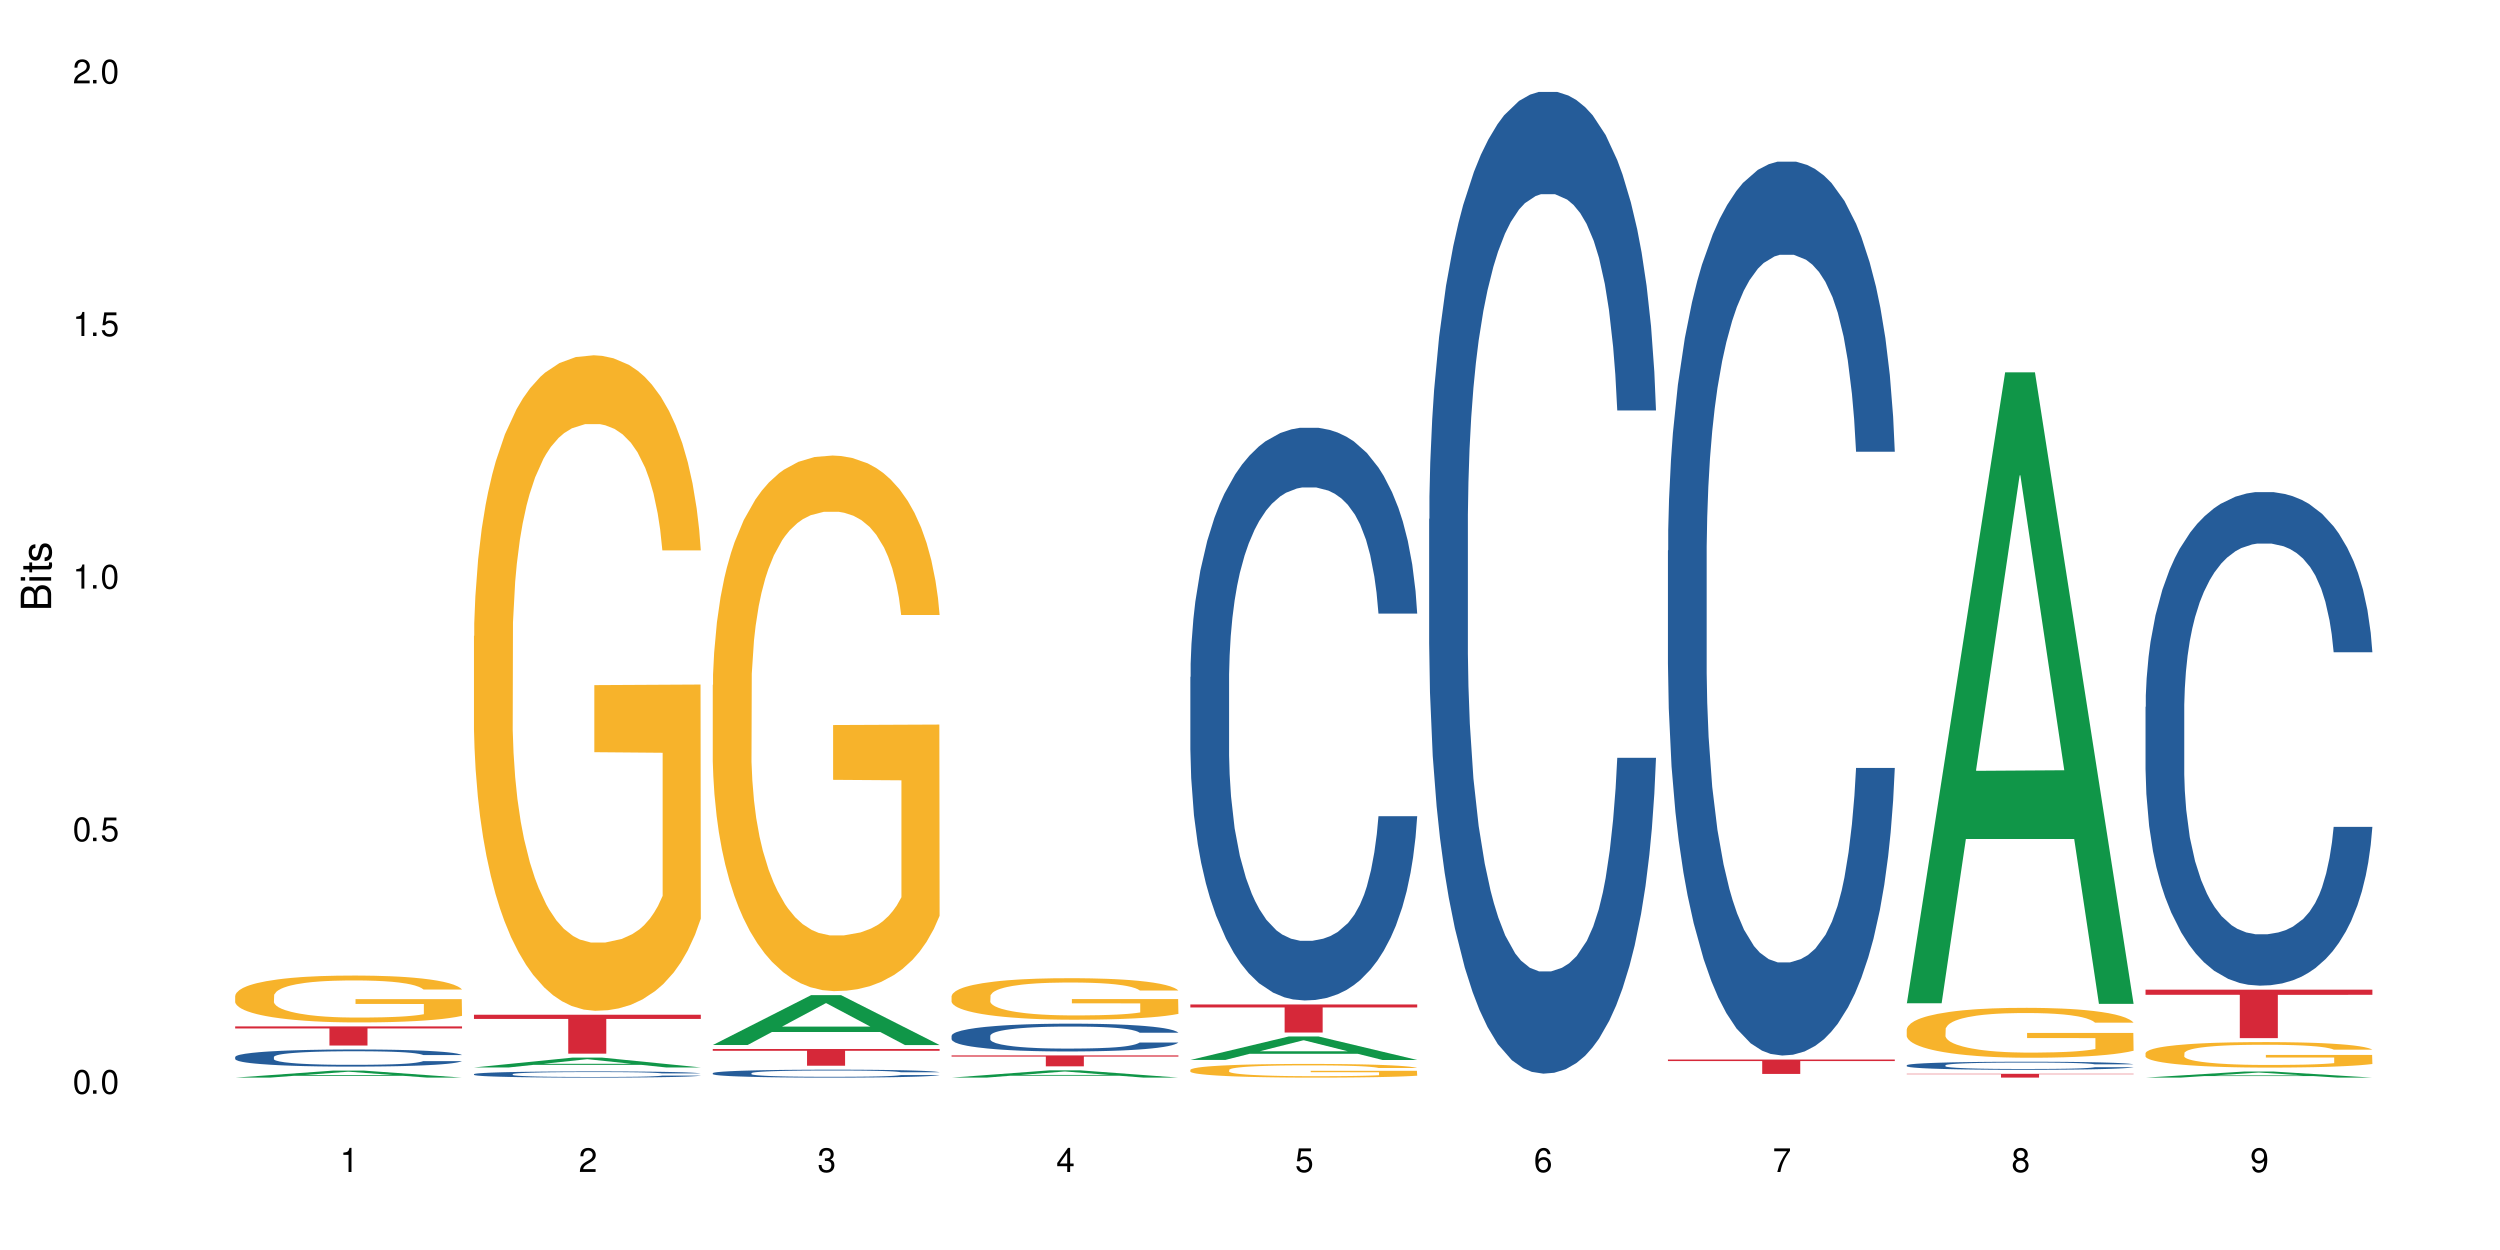 <?xml version="1.0" encoding="UTF-8"?>
<svg xmlns="http://www.w3.org/2000/svg" xmlns:xlink="http://www.w3.org/1999/xlink" width="720" height="360" viewBox="0 0 720 360">
<defs>
<g>
<g id="glyph-0-0">
</g>
<g id="glyph-0-1">
<path d="M 2.641 -6.938 C 2 -6.938 1.422 -6.656 1.078 -6.172 C 0.641 -5.562 0.406 -4.641 0.406 -3.359 C 0.406 -1.016 1.188 0.219 2.641 0.219 C 4.078 0.219 4.859 -1.016 4.859 -3.297 C 4.859 -4.641 4.656 -5.547 4.203 -6.172 C 3.844 -6.656 3.281 -6.938 2.641 -6.938 Z M 2.641 -6.188 C 3.547 -6.188 4 -5.25 4 -3.375 C 4 -1.406 3.562 -0.484 2.625 -0.484 C 1.734 -0.484 1.281 -1.438 1.281 -3.344 C 1.281 -5.25 1.734 -6.188 2.641 -6.188 Z M 2.641 -6.188 "/>
</g>
<g id="glyph-0-2">
<path d="M 1.828 -1 L 0.828 -1 L 0.828 0 L 1.828 0 Z M 1.828 -1 "/>
</g>
<g id="glyph-0-3">
<path d="M 4.562 -6.797 L 1.062 -6.797 L 0.547 -3.094 L 1.328 -3.094 C 1.719 -3.562 2.047 -3.734 2.578 -3.734 C 3.484 -3.734 4.062 -3.109 4.062 -2.094 C 4.062 -1.125 3.484 -0.531 2.578 -0.531 C 1.828 -0.531 1.375 -0.906 1.188 -1.672 L 0.328 -1.672 C 0.453 -1.109 0.547 -0.844 0.75 -0.594 C 1.125 -0.078 1.828 0.219 2.594 0.219 C 3.969 0.219 4.922 -0.781 4.922 -2.219 C 4.922 -3.562 4.031 -4.484 2.719 -4.484 C 2.25 -4.484 1.859 -4.359 1.469 -4.062 L 1.734 -5.969 L 4.562 -5.969 Z M 4.562 -6.797 "/>
</g>
<g id="glyph-0-4">
<path d="M 2.484 -4.938 L 2.484 0 L 3.328 0 L 3.328 -6.938 L 2.766 -6.938 C 2.469 -5.875 2.281 -5.734 0.984 -5.562 L 0.984 -4.938 Z M 2.484 -4.938 "/>
</g>
<g id="glyph-0-5">
<path d="M 4.859 -0.828 L 1.281 -0.828 C 1.359 -1.406 1.672 -1.781 2.5 -2.281 L 3.469 -2.828 C 4.406 -3.344 4.906 -4.062 4.906 -4.906 C 4.906 -5.484 4.672 -6.031 4.266 -6.406 C 3.859 -6.766 3.375 -6.938 2.719 -6.938 C 1.859 -6.938 1.219 -6.625 0.844 -6.031 C 0.609 -5.672 0.5 -5.234 0.484 -4.531 L 1.328 -4.531 C 1.359 -5.016 1.406 -5.281 1.531 -5.516 C 1.75 -5.938 2.188 -6.203 2.703 -6.203 C 3.469 -6.203 4.031 -5.641 4.031 -4.891 C 4.031 -4.344 3.719 -3.859 3.125 -3.516 L 2.234 -3 C 0.812 -2.172 0.406 -1.531 0.328 -0.016 L 4.859 -0.016 Z M 4.859 -0.828 "/>
</g>
<g id="glyph-0-6">
<path d="M 2.125 -3.188 L 2.578 -3.188 C 3.5 -3.188 3.984 -2.766 3.984 -1.922 C 3.984 -1.062 3.469 -0.531 2.594 -0.531 C 1.656 -0.531 1.203 -1 1.156 -2.016 L 0.312 -2.016 C 0.344 -1.453 0.438 -1.094 0.609 -0.781 C 0.953 -0.109 1.625 0.219 2.547 0.219 C 3.953 0.219 4.859 -0.625 4.859 -1.938 C 4.859 -2.828 4.516 -3.297 3.703 -3.594 C 4.344 -3.844 4.656 -4.328 4.656 -5.031 C 4.656 -6.219 3.875 -6.938 2.578 -6.938 C 1.203 -6.938 0.484 -6.172 0.453 -4.703 L 1.297 -4.703 C 1.312 -5.125 1.344 -5.359 1.453 -5.578 C 1.641 -5.969 2.062 -6.203 2.594 -6.203 C 3.344 -6.203 3.797 -5.75 3.797 -5 C 3.797 -4.516 3.609 -4.219 3.25 -4.047 C 3.016 -3.953 2.703 -3.922 2.125 -3.906 Z M 2.125 -3.188 "/>
</g>
<g id="glyph-0-7">
<path d="M 3.141 -1.672 L 3.141 0 L 3.984 0 L 3.984 -1.672 L 4.984 -1.672 L 4.984 -2.438 L 3.984 -2.438 L 3.984 -6.938 L 3.359 -6.938 L 0.266 -2.578 L 0.266 -1.672 Z M 3.141 -2.438 L 1 -2.438 L 3.141 -5.5 Z M 3.141 -2.438 "/>
</g>
<g id="glyph-0-8">
<path d="M 4.781 -5.125 C 4.609 -6.266 3.891 -6.938 2.844 -6.938 C 2.094 -6.938 1.422 -6.578 1.031 -5.953 C 0.594 -5.266 0.406 -4.422 0.406 -3.172 C 0.406 -2 0.578 -1.25 0.984 -0.641 C 1.359 -0.078 1.953 0.219 2.703 0.219 C 3.984 0.219 4.922 -0.75 4.922 -2.094 C 4.922 -3.375 4.062 -4.281 2.844 -4.281 C 2.172 -4.281 1.641 -4.031 1.281 -3.516 C 1.281 -5.234 1.828 -6.188 2.797 -6.188 C 3.391 -6.188 3.797 -5.797 3.938 -5.125 Z M 2.734 -3.531 C 3.547 -3.531 4.062 -2.953 4.062 -2.031 C 4.062 -1.156 3.484 -0.531 2.703 -0.531 C 1.922 -0.531 1.328 -1.188 1.328 -2.078 C 1.328 -2.938 1.906 -3.531 2.734 -3.531 Z M 2.734 -3.531 "/>
</g>
<g id="glyph-0-9">
<path d="M 4.984 -6.797 L 0.438 -6.797 L 0.438 -5.969 L 4.109 -5.969 C 2.5 -3.656 1.828 -2.234 1.328 0 L 2.219 0 C 2.594 -2.172 3.453 -4.047 4.984 -6.094 Z M 4.984 -6.797 "/>
</g>
<g id="glyph-0-10">
<path d="M 3.75 -3.656 C 4.469 -4.094 4.688 -4.438 4.688 -5.078 C 4.688 -6.172 3.844 -6.938 2.641 -6.938 C 1.438 -6.938 0.594 -6.172 0.594 -5.094 C 0.594 -4.438 0.812 -4.094 1.516 -3.656 C 0.734 -3.266 0.359 -2.703 0.359 -1.922 C 0.359 -0.656 1.281 0.219 2.641 0.219 C 3.984 0.219 4.922 -0.656 4.922 -1.922 C 4.922 -2.703 4.531 -3.266 3.75 -3.656 Z M 2.641 -6.188 C 3.359 -6.188 3.812 -5.75 3.812 -5.062 C 3.812 -4.406 3.344 -3.984 2.641 -3.984 C 1.922 -3.984 1.453 -4.406 1.453 -5.078 C 1.453 -5.75 1.922 -6.188 2.641 -6.188 Z M 2.641 -3.266 C 3.484 -3.266 4.062 -2.719 4.062 -1.906 C 4.062 -1.078 3.484 -0.531 2.625 -0.531 C 1.797 -0.531 1.219 -1.094 1.219 -1.906 C 1.219 -2.719 1.781 -3.266 2.641 -3.266 Z M 2.641 -3.266 "/>
</g>
<g id="glyph-0-11">
<path d="M 0.516 -1.578 C 0.672 -0.453 1.406 0.219 2.438 0.219 C 3.188 0.219 3.859 -0.141 4.266 -0.766 C 4.688 -1.453 4.891 -2.297 4.891 -3.547 C 4.891 -4.719 4.703 -5.453 4.312 -6.078 C 3.938 -6.641 3.344 -6.938 2.594 -6.938 C 1.297 -6.938 0.359 -5.969 0.359 -4.625 C 0.359 -3.344 1.234 -2.453 2.453 -2.453 C 3.094 -2.453 3.578 -2.672 4.016 -3.203 C 4 -1.484 3.469 -0.531 2.5 -0.531 C 1.906 -0.531 1.484 -0.906 1.359 -1.578 Z M 2.578 -6.203 C 3.375 -6.203 3.969 -5.531 3.969 -4.641 C 3.969 -3.797 3.391 -3.188 2.547 -3.188 C 1.734 -3.188 1.234 -3.766 1.234 -4.688 C 1.234 -5.562 1.797 -6.203 2.578 -6.203 Z M 2.578 -6.203 "/>
</g>
<g id="glyph-1-0">
</g>
<g id="glyph-1-1">
<path d="M 0 -0.953 L 0 -4.891 C 0 -5.719 -0.234 -6.344 -0.734 -6.797 C -1.188 -7.234 -1.812 -7.469 -2.5 -7.469 C -3.547 -7.469 -4.188 -7 -4.625 -5.875 C -4.984 -6.688 -5.625 -7.094 -6.531 -7.094 C -7.172 -7.094 -7.734 -6.859 -8.141 -6.391 C -8.562 -5.922 -8.75 -5.344 -8.75 -4.5 L -8.75 -0.953 Z M -4.984 -2.062 L -7.766 -2.062 L -7.766 -4.219 C -7.766 -4.844 -7.688 -5.203 -7.453 -5.5 C -7.219 -5.812 -6.859 -5.969 -6.375 -5.969 C -5.891 -5.969 -5.531 -5.812 -5.297 -5.5 C -5.062 -5.203 -4.984 -4.844 -4.984 -4.219 Z M -0.984 -2.062 L -4 -2.062 L -4 -4.781 C -4 -5.766 -3.438 -6.359 -2.484 -6.359 C -1.547 -6.359 -0.984 -5.766 -0.984 -4.781 Z M -0.984 -2.062 "/>
</g>
<g id="glyph-1-2">
<path d="M -6.281 -1.797 L -6.281 -0.797 L 0 -0.797 L 0 -1.797 Z M -8.75 -1.797 L -8.75 -0.797 L -7.484 -0.797 L -7.484 -1.797 Z M -8.75 -1.797 "/>
</g>
<g id="glyph-1-3">
<path d="M -6.281 -3.047 L -6.281 -2.016 L -8.016 -2.016 L -8.016 -1.016 L -6.281 -1.016 L -6.281 -0.172 L -5.469 -0.172 L -5.469 -1.016 L -0.719 -1.016 C -0.078 -1.016 0.281 -1.453 0.281 -2.234 C 0.281 -2.5 0.25 -2.719 0.188 -3.047 L -0.641 -3.047 C -0.609 -2.906 -0.594 -2.766 -0.594 -2.562 C -0.594 -2.141 -0.719 -2.016 -1.156 -2.016 L -5.469 -2.016 L -5.469 -3.047 Z M -6.281 -3.047 "/>
</g>
<g id="glyph-1-4">
<path d="M -4.531 -5.25 C -5.766 -5.25 -6.469 -4.422 -6.469 -2.969 C -6.469 -1.516 -5.719 -0.562 -4.547 -0.562 C -3.562 -0.562 -3.094 -1.062 -2.734 -2.562 L -2.516 -3.484 C -2.344 -4.188 -2.094 -4.469 -1.641 -4.469 C -1.047 -4.469 -0.641 -3.875 -0.641 -3 C -0.641 -2.453 -0.797 -2 -1.062 -1.75 C -1.25 -1.594 -1.422 -1.531 -1.875 -1.469 L -1.875 -0.406 C -0.422 -0.453 0.281 -1.266 0.281 -2.922 C 0.281 -4.5 -0.5 -5.516 -1.719 -5.516 C -2.656 -5.516 -3.172 -4.984 -3.469 -3.734 L -3.703 -2.766 C -3.891 -1.953 -4.156 -1.609 -4.594 -1.609 C -5.188 -1.609 -5.547 -2.125 -5.547 -2.938 C -5.547 -3.75 -5.203 -4.172 -4.531 -4.203 Z M -4.531 -5.25 "/>
</g>
</g>
</defs>
<rect x="-72" y="-36" width="864" height="432" fill="rgb(100%, 100%, 100%)" fill-opacity="1"/>
<path fill-rule="nonzero" fill="rgb(6.275%, 58.824%, 28.235%)" fill-opacity="1" d="M 67.73 310.355 L 67.801 310.352 L 96.07 308.324 L 104.656 308.324 L 133.066 310.355 L 123.082 310.355 L 115.965 309.824 L 84.762 309.824 L 77.781 310.355 L 67.73 310.355 L 87.766 309.605 L 113.102 309.605 L 100.469 308.656 L 100.328 308.652 L 100.188 308.66 L 87.695 309.605 L 87.766 309.605 Z M 67.73 310.355 "/>
<path fill-rule="nonzero" fill="rgb(14.51%, 36.078%, 60%)" fill-opacity="1" d="M 67.73 304.398 L 67.812 304.395 L 67.812 304.285 L 68.051 304.113 L 68.605 303.898 L 69.164 303.75 L 70.598 303.484 L 72.59 303.227 L 74.664 303.027 L 76.176 302.91 L 77.531 302.82 L 80.637 302.652 L 82.629 302.566 L 84.781 302.492 L 87.41 302.414 L 89.324 302.371 L 93.625 302.297 L 96.812 302.266 L 99.281 302.254 L 104.621 302.254 L 107.809 302.27 L 110.117 302.293 L 112.668 302.328 L 114.82 302.371 L 118.562 302.469 L 121.91 302.594 L 123.426 302.668 L 125.816 302.809 L 127.648 302.941 L 128.922 303.059 L 130.355 303.227 L 131.629 303.43 L 132.586 303.66 L 133.066 303.852 L 121.91 303.852 L 121.352 303.672 L 120.715 303.531 L 119.52 303.348 L 118.324 303.219 L 116.652 303.086 L 115.137 303 L 113.066 302.914 L 111.234 302.859 L 109.32 302.82 L 107.488 302.793 L 103.984 302.766 L 99.922 302.766 L 98.406 302.777 L 95.297 302.812 L 93.625 302.844 L 91.234 302.906 L 89.562 302.965 L 87.57 303.055 L 86.215 303.133 L 84.543 303.25 L 83.348 303.352 L 81.992 303.5 L 81.195 303.613 L 80.48 303.738 L 79.84 303.891 L 79.363 304.047 L 79.043 304.215 L 78.887 304.375 L 78.887 305.074 L 79.043 305.238 L 79.441 305.426 L 80.48 305.699 L 81.992 305.941 L 83.746 306.129 L 85.418 306.266 L 86.375 306.328 L 87.648 306.398 L 89.641 306.488 L 92.512 306.578 L 94.184 306.617 L 96.734 306.652 L 99.363 306.668 L 102.867 306.668 L 105.977 306.652 L 108.047 306.629 L 110.199 306.594 L 113.145 306.516 L 114.98 306.445 L 116.57 306.359 L 117.766 306.273 L 118.562 306.199 L 119.758 306.062 L 120.715 305.906 L 121.434 305.75 L 121.91 305.598 L 133.066 305.598 L 132.586 305.777 L 131.871 305.953 L 131.152 306.082 L 130.039 306.242 L 128.762 306.383 L 126.93 306.539 L 125.418 306.645 L 123.426 306.754 L 121.59 306.84 L 119.602 306.918 L 116.652 307.008 L 114.738 307.055 L 112.668 307.094 L 110.199 307.129 L 107.09 307.16 L 103.746 307.18 L 100.637 307.184 L 97.289 307.176 L 94.82 307.156 L 91.555 307.117 L 87.492 307.035 L 84.543 306.949 L 82.23 306.863 L 80.238 306.773 L 78.008 306.652 L 75.141 306.453 L 73.387 306.301 L 72.191 306.176 L 70.84 306 L 69.883 305.84 L 68.766 305.59 L 67.969 305.27 L 67.73 305.02 Z M 67.73 304.398 "/>
<path fill-rule="nonzero" fill="rgb(96.863%, 70.196%, 16.863%)" fill-opacity="1" d="M 67.73 286.742 L 67.812 286.73 L 67.812 286.484 L 68.129 285.93 L 68.926 285.164 L 69.961 284.535 L 71.078 284.043 L 71.793 283.781 L 72.988 283.414 L 74.023 283.141 L 76.656 282.586 L 80 282.07 L 81.832 281.848 L 83.906 281.637 L 86.852 281.402 L 88.207 281.316 L 92.352 281.117 L 97.051 280.996 L 102.23 280.957 L 104.621 280.973 L 107.887 281.02 L 112.348 281.156 L 114.898 281.277 L 116.891 281.402 L 118.961 281.562 L 121.512 281.809 L 123.902 282.105 L 125.816 282.402 L 127.727 282.77 L 129.32 283.168 L 130.676 283.598 L 131.871 284.117 L 132.586 284.547 L 133.066 284.98 L 121.988 284.98 L 121.352 284.547 L 120.637 284.215 L 119.441 283.809 L 118.246 283.512 L 117.051 283.277 L 114.82 282.957 L 112.906 282.758 L 110.516 282.586 L 108.207 282.477 L 105.578 282.402 L 103.984 282.375 L 99.762 282.375 L 95.938 282.465 L 93.707 282.562 L 92.113 282.66 L 89.879 282.844 L 88.527 282.992 L 87.73 283.094 L 85.34 283.473 L 83.746 283.82 L 82.871 284.055 L 81.754 284.426 L 80.957 284.758 L 80.082 285.25 L 79.602 285.621 L 78.965 286.457 L 78.887 288.68 L 79.125 289.148 L 79.602 289.652 L 80.238 290.098 L 81.195 290.566 L 82.152 290.922 L 83.824 291.402 L 85.258 291.723 L 86.375 291.934 L 88.527 292.266 L 89.402 292.379 L 91.473 292.602 L 93.625 292.773 L 96.254 292.922 L 98.246 292.996 L 101.434 293.055 L 105.496 293.055 L 110.277 292.98 L 113.305 292.883 L 115.379 292.785 L 116.73 292.699 L 118.406 292.562 L 119.602 292.441 L 120.715 292.305 L 122.07 292.094 L 122.07 289.148 L 102.391 289.133 L 102.391 287.754 L 132.984 287.742 L 133.066 292.562 L 131.391 292.895 L 129.32 293.215 L 127.328 293.465 L 125.258 293.672 L 122.309 293.906 L 119.918 294.055 L 116.254 294.227 L 112.906 294.34 L 109.402 294.414 L 106.293 294.449 L 102.629 294.461 L 99.363 294.438 L 95.855 294.363 L 93.066 294.266 L 90.52 294.141 L 87.969 293.98 L 84.781 293.723 L 82.711 293.512 L 80.559 293.254 L 78.406 292.945 L 76.496 292.613 L 75.219 292.352 L 73.945 292.059 L 72.59 291.688 L 71.316 291.27 L 70.359 290.887 L 69.484 290.453 L 68.848 290.047 L 68.211 289.492 L 67.891 289.047 L 67.73 288.668 Z M 67.73 286.742 "/>
<path fill-rule="nonzero" fill="rgb(83.922%, 15.686%, 22.353%)" fill-opacity="1" d="M 67.73 295.602 L 133.066 295.602 L 133.066 296.191 L 105.836 296.195 L 105.836 301.113 L 94.879 301.113 L 94.879 296.203 L 94.723 296.191 L 67.73 296.191 Z M 67.73 295.602 "/>
<path fill-rule="nonzero" fill="rgb(6.275%, 58.824%, 28.235%)" fill-opacity="1" d="M 136.504 307.426 L 136.574 307.422 L 164.844 304.594 L 173.43 304.594 L 201.836 307.426 L 191.855 307.426 L 184.738 306.688 L 153.535 306.688 L 146.555 307.426 L 136.504 307.426 L 156.535 306.383 L 181.875 306.379 L 169.242 305.055 L 169.102 305.055 L 168.961 305.062 L 156.469 306.379 L 156.535 306.383 Z M 136.504 307.426 "/>
<path fill-rule="nonzero" fill="rgb(14.51%, 36.078%, 60%)" fill-opacity="1" d="M 136.504 309.348 L 136.582 309.344 L 136.582 309.305 L 136.824 309.242 L 137.379 309.164 L 137.938 309.109 L 139.371 309.016 L 141.363 308.922 L 143.434 308.848 L 144.949 308.805 L 146.305 308.773 L 149.41 308.715 L 151.402 308.684 L 153.555 308.656 L 156.184 308.625 L 158.098 308.609 L 162.398 308.586 L 165.586 308.574 L 168.055 308.566 L 173.395 308.566 L 176.582 308.574 L 178.891 308.582 L 181.441 308.594 L 183.594 308.609 L 187.336 308.645 L 190.684 308.691 L 192.195 308.719 L 194.586 308.77 L 196.418 308.816 L 197.695 308.859 L 199.129 308.922 L 200.402 308.996 L 201.359 309.078 L 201.836 309.148 L 190.684 309.148 L 190.125 309.082 L 189.488 309.031 L 188.293 308.965 L 187.098 308.918 L 185.426 308.871 L 183.91 308.84 L 181.84 308.809 L 180.008 308.789 L 178.094 308.773 L 176.262 308.766 L 172.758 308.754 L 168.691 308.754 L 167.18 308.758 L 164.07 308.77 L 162.398 308.781 L 160.008 308.805 L 158.336 308.824 L 156.344 308.859 L 154.988 308.887 L 153.316 308.93 L 152.121 308.965 L 150.766 309.02 L 149.969 309.062 L 149.25 309.105 L 148.613 309.16 L 148.137 309.219 L 147.816 309.277 L 147.66 309.336 L 147.66 309.59 L 147.816 309.648 L 148.215 309.719 L 149.25 309.82 L 150.766 309.906 L 152.52 309.973 L 154.191 310.023 L 155.148 310.047 L 156.422 310.07 L 158.414 310.105 L 161.281 310.137 L 162.957 310.148 L 165.504 310.164 L 168.137 310.168 L 171.641 310.168 L 174.746 310.164 L 176.82 310.156 L 178.973 310.141 L 181.918 310.113 L 183.75 310.09 L 185.344 310.059 L 186.539 310.027 L 187.336 310 L 188.531 309.949 L 189.488 309.895 L 190.203 309.836 L 190.684 309.781 L 201.836 309.781 L 201.359 309.848 L 200.645 309.91 L 199.926 309.957 L 198.809 310.016 L 197.535 310.066 L 195.703 310.121 L 194.188 310.16 L 192.195 310.199 L 190.363 310.23 L 188.371 310.262 L 185.426 310.293 L 183.512 310.309 L 181.441 310.324 L 178.973 310.336 L 175.863 310.348 L 172.516 310.355 L 169.41 310.355 L 166.062 310.352 L 163.594 310.348 L 160.328 310.332 L 156.262 310.301 L 153.316 310.27 L 151.004 310.238 L 149.012 310.207 L 146.781 310.164 L 143.914 310.09 L 142.16 310.035 L 140.965 309.988 L 139.609 309.926 L 138.656 309.867 L 137.539 309.777 L 136.742 309.66 L 136.504 309.57 Z M 136.504 309.348 "/>
<path fill-rule="nonzero" fill="rgb(96.863%, 70.196%, 16.863%)" fill-opacity="1" d="M 136.504 183.18 L 136.582 183.008 L 136.582 179.559 L 136.902 171.801 L 137.699 161.109 L 138.734 152.316 L 139.852 145.422 L 140.566 141.801 L 141.762 136.629 L 142.797 132.832 L 145.426 125.074 L 148.773 117.832 L 150.605 114.73 L 152.68 111.801 L 155.625 108.523 L 156.98 107.316 L 161.125 104.559 L 165.824 102.832 L 171.004 102.316 L 173.395 102.488 L 176.66 103.18 L 181.121 105.074 L 183.672 106.801 L 185.664 108.523 L 187.734 110.766 L 190.285 114.211 L 192.676 118.352 L 194.586 122.488 L 196.5 127.66 L 198.094 133.18 L 199.449 139.215 L 200.645 146.453 L 201.359 152.488 L 201.836 158.523 L 190.762 158.523 L 190.125 152.488 L 189.41 147.836 L 188.215 142.145 L 187.02 138.008 L 185.824 134.73 L 183.594 130.246 L 181.68 127.488 L 179.289 125.074 L 176.98 123.523 L 174.348 122.488 L 172.758 122.145 L 168.535 122.145 L 164.707 123.352 L 162.477 124.73 L 160.883 126.109 L 158.652 128.695 L 157.301 130.766 L 156.504 132.145 L 154.113 137.488 L 152.52 142.316 L 151.641 145.594 L 150.527 150.766 L 149.73 155.422 L 148.852 162.316 L 148.375 167.488 L 147.738 179.215 L 147.66 210.25 L 147.898 216.801 L 148.375 223.871 L 149.012 230.078 L 149.969 236.629 L 150.926 241.629 L 152.598 248.352 L 154.031 252.836 L 155.148 255.766 L 157.301 260.422 L 158.176 261.973 L 160.246 265.078 L 162.398 267.492 L 165.027 269.559 L 167.02 270.594 L 170.207 271.457 L 174.27 271.457 L 179.051 270.422 L 182.078 269.043 L 184.148 267.664 L 185.504 266.457 L 187.176 264.559 L 188.371 262.836 L 189.488 260.938 L 190.844 258.008 L 190.844 216.801 L 171.164 216.629 L 171.164 197.316 L 201.758 197.145 L 201.836 264.559 L 200.164 269.215 L 198.094 273.699 L 196.102 277.145 L 194.031 280.078 L 191.082 283.352 L 188.691 285.422 L 185.027 287.836 L 181.68 289.387 L 178.176 290.422 L 175.066 290.938 L 171.402 291.113 L 168.137 290.766 L 164.629 289.73 L 161.84 288.352 L 159.289 286.629 L 156.742 284.387 L 153.555 280.766 L 151.484 277.836 L 149.332 274.215 L 147.18 269.906 L 145.27 265.25 L 143.992 261.629 L 142.719 257.492 L 141.363 252.316 L 140.09 246.457 L 139.133 241.109 L 138.258 235.078 L 137.617 229.387 L 136.98 221.629 L 136.664 215.422 L 136.504 210.074 Z M 136.504 183.18 "/>
<path fill-rule="nonzero" fill="rgb(83.922%, 15.686%, 22.353%)" fill-opacity="1" d="M 136.504 292.25 L 201.836 292.25 L 201.836 293.449 L 174.609 293.461 L 174.609 303.453 L 163.652 303.453 L 163.652 293.473 L 163.496 293.449 L 136.504 293.449 Z M 136.504 292.25 "/>
<path fill-rule="nonzero" fill="rgb(6.275%, 58.824%, 28.235%)" fill-opacity="1" d="M 205.277 300.957 L 205.348 300.945 L 233.617 286.59 L 242.203 286.59 L 270.609 300.973 L 260.629 300.973 L 253.508 297.219 L 222.309 297.219 L 215.328 300.957 L 205.277 300.957 L 225.309 295.664 L 250.648 295.652 L 238.012 288.938 L 237.875 288.926 L 237.734 288.965 L 225.238 295.652 L 225.309 295.664 Z M 205.277 300.957 "/>
<path fill-rule="nonzero" fill="rgb(14.51%, 36.078%, 60%)" fill-opacity="1" d="M 205.277 309.062 L 205.355 309.062 L 205.355 309.012 L 205.594 308.93 L 206.152 308.832 L 206.711 308.762 L 208.145 308.637 L 210.137 308.52 L 212.207 308.426 L 213.723 308.371 L 215.078 308.332 L 218.184 308.254 L 220.176 308.215 L 222.328 308.18 L 224.957 308.141 L 226.867 308.121 L 231.172 308.09 L 234.359 308.074 L 236.828 308.066 L 242.168 308.066 L 245.352 308.074 L 247.664 308.086 L 250.215 308.102 L 252.363 308.121 L 256.109 308.168 L 259.457 308.227 L 260.969 308.258 L 263.359 308.324 L 265.191 308.387 L 266.469 308.441 L 267.902 308.52 L 269.176 308.613 L 270.133 308.719 L 270.609 308.809 L 259.457 308.809 L 258.898 308.727 L 258.262 308.66 L 257.066 308.574 L 255.871 308.516 L 254.195 308.453 L 252.684 308.414 L 250.613 308.375 L 248.777 308.348 L 246.867 308.332 L 245.035 308.316 L 241.527 308.305 L 237.465 308.305 L 235.953 308.309 L 232.844 308.328 L 231.172 308.34 L 228.781 308.371 L 227.109 308.398 L 225.117 308.441 L 223.762 308.477 L 222.09 308.531 L 220.895 308.578 L 219.539 308.648 L 218.742 308.699 L 218.023 308.758 L 217.387 308.828 L 216.91 308.898 L 216.59 308.977 L 216.43 309.051 L 216.43 309.379 L 216.59 309.453 L 216.988 309.539 L 218.023 309.668 L 219.539 309.777 L 221.293 309.867 L 222.965 309.93 L 223.922 309.957 L 225.195 309.992 L 227.188 310.035 L 230.055 310.074 L 231.73 310.094 L 234.277 310.109 L 236.906 310.117 L 240.414 310.117 L 243.52 310.109 L 245.594 310.098 L 247.742 310.082 L 250.691 310.047 L 252.523 310.012 L 254.117 309.973 L 255.312 309.934 L 256.109 309.898 L 257.305 309.836 L 258.262 309.766 L 258.977 309.691 L 259.457 309.621 L 270.609 309.621 L 270.133 309.703 L 269.414 309.785 L 268.699 309.844 L 267.582 309.918 L 266.309 309.984 L 264.477 310.059 L 262.961 310.105 L 260.969 310.156 L 259.137 310.195 L 257.145 310.234 L 254.195 310.273 L 252.285 310.297 L 250.215 310.312 L 247.742 310.332 L 244.637 310.348 L 241.289 310.355 L 238.184 310.355 L 234.836 310.352 L 232.367 310.344 L 229.098 310.324 L 225.035 310.289 L 222.09 310.246 L 219.777 310.207 L 217.785 310.164 L 215.555 310.109 L 212.688 310.016 L 210.934 309.945 L 209.738 309.887 L 208.383 309.805 L 207.426 309.734 L 206.312 309.617 L 205.516 309.469 L 205.277 309.352 Z M 205.277 309.062 "/>
<path fill-rule="nonzero" fill="rgb(96.863%, 70.196%, 16.863%)" fill-opacity="1" d="M 205.277 197.262 L 205.355 197.121 L 205.355 194.305 L 205.676 187.965 L 206.473 179.23 L 207.508 172.047 L 208.621 166.41 L 209.34 163.453 L 210.535 159.227 L 211.57 156.125 L 214.199 149.785 L 217.547 143.871 L 219.379 141.336 L 221.449 138.941 L 224.398 136.262 L 225.754 135.277 L 229.895 133.023 L 234.598 131.613 L 239.777 131.191 L 242.168 131.332 L 245.434 131.895 L 249.895 133.445 L 252.445 134.855 L 254.438 136.262 L 256.508 138.094 L 259.059 140.91 L 261.449 144.293 L 263.359 147.676 L 265.273 151.898 L 266.867 156.406 L 268.219 161.34 L 269.414 167.254 L 270.133 172.188 L 270.609 177.117 L 259.535 177.117 L 258.898 172.188 L 258.18 168.383 L 256.984 163.734 L 255.789 160.352 L 254.594 157.676 L 252.363 154.012 L 250.453 151.758 L 248.062 149.785 L 245.75 148.52 L 243.121 147.676 L 241.527 147.391 L 237.305 147.391 L 233.48 148.379 L 231.25 149.504 L 229.656 150.633 L 227.426 152.746 L 226.07 154.438 L 225.273 155.562 L 222.883 159.93 L 221.293 163.875 L 220.414 166.551 L 219.301 170.777 L 218.504 174.582 L 217.625 180.215 L 217.148 184.441 L 216.512 194.023 L 216.43 219.379 L 216.672 224.73 L 217.148 230.508 L 217.785 235.578 L 218.742 240.934 L 219.699 245.02 L 221.371 250.512 L 222.805 254.176 L 223.922 256.57 L 226.07 260.375 L 226.949 261.641 L 229.02 264.176 L 231.172 266.148 L 233.801 267.84 L 235.793 268.684 L 238.98 269.391 L 243.043 269.391 L 247.824 268.543 L 250.852 267.418 L 252.922 266.289 L 254.277 265.305 L 255.949 263.754 L 257.145 262.348 L 258.262 260.797 L 259.613 258.402 L 259.613 224.73 L 239.934 224.59 L 239.934 208.812 L 270.531 208.672 L 270.609 263.754 L 268.938 267.559 L 266.867 271.223 L 264.875 274.039 L 262.801 276.434 L 259.855 279.109 L 257.465 280.801 L 253.801 282.773 L 250.453 284.039 L 246.945 284.887 L 243.84 285.309 L 240.176 285.449 L 236.906 285.168 L 233.402 284.32 L 230.613 283.195 L 228.062 281.785 L 225.516 279.957 L 222.328 276.996 L 220.254 274.602 L 218.105 271.645 L 215.953 268.121 L 214.039 264.316 L 212.766 261.359 L 211.492 257.98 L 210.137 253.754 L 208.863 248.961 L 207.906 244.594 L 207.027 239.664 L 206.391 235.016 L 205.754 228.676 L 205.438 223.605 L 205.277 219.238 Z M 205.277 197.262 "/>
<path fill-rule="nonzero" fill="rgb(83.922%, 15.686%, 22.353%)" fill-opacity="1" d="M 205.277 302.109 L 270.609 302.109 L 270.609 302.625 L 243.383 302.633 L 243.383 306.926 L 232.426 306.926 L 232.426 302.637 L 232.266 302.625 L 205.277 302.625 Z M 205.277 302.109 "/>
<path fill-rule="nonzero" fill="rgb(6.275%, 58.824%, 28.235%)" fill-opacity="1" d="M 274.051 310.355 L 274.117 310.352 L 302.387 308.25 L 310.973 308.25 L 339.383 310.355 L 329.402 310.355 L 322.281 309.805 L 291.082 309.805 L 284.102 310.355 L 274.051 310.355 L 294.082 309.578 L 319.422 309.578 L 306.785 308.594 L 306.645 308.594 L 306.508 308.598 L 294.012 309.578 L 294.082 309.578 Z M 274.051 310.355 "/>
<path fill-rule="nonzero" fill="rgb(14.51%, 36.078%, 60%)" fill-opacity="1" d="M 274.051 298.301 L 274.129 298.297 L 274.129 298.121 L 274.367 297.84 L 274.926 297.492 L 275.484 297.25 L 276.918 296.816 L 278.91 296.402 L 280.98 296.078 L 282.496 295.891 L 283.848 295.742 L 286.957 295.473 L 288.949 295.332 L 291.102 295.207 L 293.73 295.086 L 295.641 295.012 L 299.945 294.895 L 303.129 294.844 L 305.602 294.82 L 310.938 294.82 L 314.125 294.852 L 316.438 294.887 L 318.984 294.945 L 321.137 295.012 L 324.883 295.172 L 328.23 295.375 L 329.742 295.492 L 332.133 295.719 L 333.965 295.941 L 335.238 296.129 L 336.676 296.402 L 337.949 296.73 L 338.906 297.102 L 339.383 297.418 L 328.23 297.418 L 327.672 297.125 L 327.035 296.898 L 325.84 296.598 L 324.645 296.387 L 322.969 296.176 L 321.457 296.035 L 319.383 295.895 L 317.551 295.809 L 315.641 295.742 L 313.809 295.699 L 310.301 295.656 L 306.238 295.656 L 304.723 295.668 L 301.617 295.727 L 299.945 295.777 L 297.555 295.883 L 295.879 295.977 L 293.887 296.121 L 292.535 296.246 L 290.859 296.438 L 289.664 296.605 L 288.312 296.848 L 287.516 297.031 L 286.797 297.234 L 286.16 297.477 L 285.684 297.73 L 285.363 298.004 L 285.203 298.266 L 285.203 299.398 L 285.363 299.664 L 285.762 299.969 L 286.797 300.418 L 288.312 300.805 L 290.062 301.109 L 291.738 301.332 L 292.691 301.434 L 293.969 301.551 L 295.961 301.695 L 298.828 301.844 L 300.5 301.902 L 303.051 301.961 L 305.68 301.988 L 309.188 301.988 L 312.293 301.961 L 314.363 301.922 L 316.516 301.863 L 319.465 301.738 L 321.297 301.621 L 322.891 301.484 L 324.086 301.344 L 324.883 301.227 L 326.078 301 L 327.035 300.754 L 327.75 300.496 L 328.23 300.246 L 339.383 300.246 L 338.906 300.539 L 338.188 300.824 L 337.473 301.039 L 336.355 301.293 L 335.082 301.52 L 333.25 301.777 L 331.734 301.945 L 329.742 302.129 L 327.91 302.266 L 325.918 302.391 L 322.969 302.539 L 321.059 302.609 L 318.984 302.676 L 316.516 302.734 L 313.41 302.785 L 310.062 302.816 L 306.957 302.824 L 303.609 302.809 L 301.141 302.777 L 297.871 302.711 L 293.809 302.582 L 290.859 302.441 L 288.551 302.305 L 286.559 302.156 L 284.328 301.961 L 281.457 301.637 L 279.707 301.391 L 278.512 301.184 L 277.156 300.898 L 276.199 300.645 L 275.086 300.234 L 274.289 299.715 L 274.051 299.312 Z M 274.051 298.301 "/>
<path fill-rule="nonzero" fill="rgb(96.863%, 70.196%, 16.863%)" fill-opacity="1" d="M 274.051 286.844 L 274.129 286.832 L 274.129 286.613 L 274.449 286.121 L 275.246 285.445 L 276.281 284.887 L 277.395 284.449 L 278.113 284.219 L 279.309 283.895 L 280.344 283.652 L 282.973 283.16 L 286.32 282.703 L 288.152 282.504 L 290.223 282.32 L 293.172 282.113 L 294.527 282.035 L 298.668 281.859 L 303.371 281.75 L 308.547 281.719 L 310.938 281.73 L 314.207 281.773 L 318.668 281.895 L 321.219 282.004 L 323.207 282.113 L 325.281 282.254 L 327.832 282.473 L 330.219 282.734 L 332.133 282.996 L 334.043 283.324 L 335.637 283.676 L 336.992 284.055 L 338.188 284.516 L 338.906 284.898 L 339.383 285.281 L 328.309 285.281 L 327.672 284.898 L 326.953 284.602 L 325.758 284.242 L 324.562 283.98 L 323.367 283.773 L 321.137 283.488 L 319.227 283.312 L 316.836 283.16 L 314.523 283.062 L 311.895 282.996 L 310.301 282.977 L 306.078 282.977 L 302.254 283.051 L 300.023 283.141 L 298.43 283.227 L 296.199 283.391 L 294.844 283.52 L 294.047 283.609 L 291.656 283.945 L 290.062 284.254 L 289.188 284.461 L 288.07 284.789 L 287.273 285.082 L 286.398 285.52 L 285.922 285.848 L 285.285 286.59 L 285.203 288.559 L 285.441 288.973 L 285.922 289.422 L 286.559 289.812 L 287.516 290.23 L 288.469 290.547 L 290.145 290.973 L 291.578 291.254 L 292.691 291.441 L 294.844 291.734 L 295.723 291.836 L 297.793 292.031 L 299.945 292.184 L 302.574 292.316 L 304.566 292.379 L 307.75 292.434 L 311.816 292.434 L 316.598 292.371 L 319.625 292.281 L 321.695 292.195 L 323.051 292.117 L 324.723 292 L 325.918 291.891 L 327.035 291.77 L 328.387 291.582 L 328.387 288.973 L 308.707 288.961 L 308.707 287.738 L 339.305 287.727 L 339.383 292 L 337.711 292.293 L 335.637 292.578 L 333.645 292.797 L 331.574 292.98 L 328.625 293.188 L 326.238 293.32 L 322.57 293.473 L 319.227 293.57 L 315.719 293.637 L 312.613 293.668 L 308.945 293.68 L 305.68 293.66 L 302.176 293.594 L 299.387 293.508 L 296.836 293.398 L 294.285 293.254 L 291.102 293.023 L 289.027 292.84 L 286.875 292.609 L 284.727 292.336 L 282.812 292.043 L 281.539 291.812 L 280.266 291.551 L 278.91 291.223 L 277.633 290.852 L 276.68 290.512 L 275.801 290.129 L 275.164 289.77 L 274.527 289.277 L 274.207 288.887 L 274.051 288.547 Z M 274.051 286.844 "/>
<path fill-rule="nonzero" fill="rgb(83.922%, 15.686%, 22.353%)" fill-opacity="1" d="M 274.051 303.961 L 339.383 303.961 L 339.383 304.301 L 312.152 304.301 L 312.152 307.109 L 301.199 307.109 L 301.199 304.305 L 301.039 304.301 L 274.051 304.301 Z M 274.051 303.961 "/>
<path fill-rule="nonzero" fill="rgb(6.275%, 58.824%, 28.235%)" fill-opacity="1" d="M 342.82 305.266 L 342.891 305.258 L 371.16 298.504 L 379.746 298.504 L 408.156 305.273 L 398.176 305.273 L 391.055 303.504 L 359.852 303.504 L 352.875 305.266 L 342.82 305.266 L 362.855 302.773 L 388.191 302.77 L 375.559 299.609 L 375.418 299.605 L 375.281 299.621 L 362.785 302.77 L 362.855 302.773 Z M 342.82 305.266 "/>
<path fill-rule="nonzero" fill="rgb(14.51%, 36.078%, 60%)" fill-opacity="1" d="M 342.82 194.965 L 342.902 194.816 L 342.902 191.195 L 343.141 185.469 L 343.699 178.23 L 344.258 173.258 L 345.691 164.363 L 347.684 155.77 L 349.754 149.133 L 351.266 145.215 L 352.621 142.199 L 355.73 136.621 L 357.723 133.758 L 359.871 131.195 L 362.5 128.629 L 364.414 127.121 L 368.715 124.711 L 371.902 123.656 L 374.375 123.203 L 379.711 123.203 L 382.898 123.805 L 385.211 124.559 L 387.758 125.766 L 389.91 127.121 L 393.656 130.441 L 397 134.66 L 398.516 137.074 L 400.906 141.746 L 402.738 146.27 L 404.012 150.191 L 405.445 155.77 L 406.723 162.551 L 407.68 170.242 L 408.156 176.723 L 397 176.723 L 396.445 170.695 L 395.805 166.02 L 394.609 159.84 L 393.414 155.465 L 391.742 151.094 L 390.23 148.23 L 388.156 145.367 L 386.324 143.555 L 384.414 142.199 L 382.578 141.293 L 379.074 140.391 L 375.012 140.391 L 373.496 140.691 L 370.391 141.898 L 368.715 142.953 L 366.324 145.062 L 364.652 147.023 L 362.66 150.039 L 361.305 152.602 L 359.633 156.523 L 358.438 159.988 L 357.082 164.965 L 356.285 168.734 L 355.57 172.953 L 354.934 177.93 L 354.453 183.207 L 354.137 188.785 L 353.977 194.211 L 353.977 217.582 L 354.137 223.008 L 354.535 229.34 L 355.57 238.535 L 357.082 246.527 L 358.836 252.859 L 360.508 257.383 L 361.465 259.492 L 362.742 261.906 L 364.734 264.922 L 367.602 267.934 L 369.273 269.141 L 371.824 270.348 L 374.453 270.949 L 377.957 270.949 L 381.066 270.348 L 383.137 269.594 L 385.289 268.387 L 388.238 265.824 L 390.07 263.414 L 391.664 260.547 L 392.859 257.684 L 393.656 255.27 L 394.852 250.598 L 395.805 245.473 L 396.523 240.195 L 397 235.07 L 408.156 235.07 L 407.68 241.102 L 406.961 246.98 L 406.242 251.352 L 405.129 256.629 L 403.852 261.301 L 402.02 266.578 L 400.508 270.047 L 398.516 273.816 L 396.684 276.68 L 394.691 279.242 L 391.742 282.258 L 389.832 283.766 L 387.758 285.121 L 385.289 286.328 L 382.18 287.383 L 378.836 287.988 L 375.727 288.137 L 372.383 287.836 L 369.91 287.234 L 366.645 285.875 L 362.582 283.164 L 359.633 280.297 L 357.324 277.434 L 355.332 274.418 L 353.102 270.348 L 350.23 263.715 L 348.48 258.59 L 347.285 254.367 L 345.93 248.488 L 344.973 243.211 L 343.859 234.77 L 343.062 224.062 L 342.82 215.77 Z M 342.82 194.965 "/>
<path fill-rule="nonzero" fill="rgb(96.863%, 70.196%, 16.863%)" fill-opacity="1" d="M 342.82 308.102 L 342.902 308.098 L 342.902 308.027 L 343.219 307.863 L 344.016 307.641 L 345.051 307.457 L 346.168 307.312 L 346.887 307.238 L 348.082 307.129 L 349.117 307.051 L 351.746 306.887 L 355.094 306.738 L 356.926 306.672 L 358.996 306.609 L 361.945 306.543 L 363.297 306.516 L 367.441 306.461 L 372.141 306.422 L 377.32 306.414 L 379.711 306.414 L 382.977 306.43 L 387.441 306.469 L 389.988 306.508 L 391.98 306.543 L 394.055 306.59 L 396.602 306.66 L 398.992 306.746 L 400.906 306.832 L 402.816 306.941 L 404.41 307.059 L 405.766 307.184 L 406.961 307.336 L 407.68 307.461 L 408.156 307.586 L 397.082 307.586 L 396.445 307.461 L 395.727 307.363 L 394.531 307.246 L 393.336 307.156 L 392.141 307.09 L 389.91 306.996 L 387.996 306.938 L 385.609 306.887 L 383.297 306.855 L 380.668 306.832 L 379.074 306.828 L 374.852 306.828 L 371.027 306.852 L 368.797 306.879 L 367.203 306.91 L 364.973 306.965 L 363.617 307.008 L 362.82 307.035 L 360.43 307.148 L 358.836 307.246 L 357.961 307.316 L 356.844 307.426 L 356.047 307.523 L 355.172 307.664 L 354.695 307.773 L 354.055 308.02 L 353.977 308.668 L 354.215 308.805 L 354.695 308.953 L 355.332 309.082 L 356.285 309.219 L 357.242 309.324 L 358.918 309.465 L 360.352 309.559 L 361.465 309.617 L 363.617 309.715 L 364.492 309.746 L 366.566 309.812 L 368.715 309.863 L 371.344 309.906 L 373.336 309.926 L 376.523 309.945 L 380.59 309.945 L 385.367 309.926 L 388.395 309.895 L 390.469 309.867 L 391.824 309.84 L 393.496 309.801 L 394.691 309.766 L 395.805 309.727 L 397.16 309.664 L 397.16 308.805 L 377.48 308.801 L 377.48 308.398 L 408.074 308.395 L 408.156 309.801 L 406.484 309.898 L 404.41 309.992 L 402.418 310.066 L 400.348 310.125 L 397.398 310.195 L 395.008 310.238 L 391.344 310.289 L 387.996 310.32 L 384.492 310.344 L 381.387 310.352 L 377.719 310.355 L 374.453 310.348 L 370.949 310.328 L 368.16 310.297 L 365.609 310.262 L 363.059 310.215 L 359.871 310.141 L 357.801 310.078 L 355.648 310.004 L 353.5 309.914 L 351.586 309.816 L 350.312 309.742 L 349.035 309.652 L 347.684 309.547 L 346.406 309.422 L 345.449 309.312 L 344.574 309.188 L 343.938 309.066 L 343.301 308.906 L 342.98 308.773 L 342.82 308.664 Z M 342.82 308.102 "/>
<path fill-rule="nonzero" fill="rgb(83.922%, 15.686%, 22.353%)" fill-opacity="1" d="M 342.82 289.277 L 408.156 289.277 L 408.156 290.145 L 380.926 290.152 L 380.926 297.363 L 369.973 297.363 L 369.973 290.16 L 369.812 290.145 L 342.82 290.145 Z M 342.82 289.277 "/>
<path fill-rule="nonzero" fill="rgb(14.51%, 36.078%, 60%)" fill-opacity="1" d="M 411.594 149.492 L 411.676 149.234 L 411.676 143.031 L 411.914 133.211 L 412.473 120.805 L 413.027 112.277 L 414.461 97.027 L 416.453 82.297 L 418.527 70.926 L 420.039 64.207 L 421.395 59.035 L 424.5 49.473 L 426.492 44.562 L 428.645 40.168 L 431.273 35.777 L 433.188 33.191 L 437.488 29.055 L 440.676 27.246 L 443.145 26.473 L 448.484 26.473 L 451.672 27.504 L 453.98 28.797 L 456.531 30.867 L 458.684 33.191 L 462.426 38.879 L 465.773 46.113 L 467.289 50.25 L 469.68 58.262 L 471.512 66.016 L 472.785 72.734 L 474.219 82.297 L 475.496 93.926 L 476.449 107.109 L 476.93 118.223 L 465.773 118.223 L 465.215 107.883 L 464.578 99.871 L 463.383 89.273 L 462.188 81.781 L 460.516 74.285 L 459 69.375 L 456.93 64.465 L 455.098 61.363 L 453.184 59.035 L 451.352 57.484 L 447.848 55.934 L 443.785 55.934 L 442.27 56.453 L 439.164 58.52 L 437.488 60.328 L 435.098 63.945 L 433.426 67.309 L 431.434 72.477 L 430.078 76.871 L 428.406 83.59 L 427.211 89.535 L 425.855 98.062 L 425.059 104.523 L 424.344 111.762 L 423.707 120.289 L 423.227 129.336 L 422.91 138.898 L 422.75 148.203 L 422.75 188.262 L 422.91 197.566 L 423.309 208.422 L 424.344 224.188 L 425.855 237.883 L 427.609 248.738 L 429.281 256.492 L 430.238 260.109 L 431.512 264.246 L 433.504 269.414 L 436.375 274.582 L 438.047 276.652 L 440.598 278.719 L 443.227 279.754 L 446.73 279.754 L 449.84 278.719 L 451.91 277.426 L 454.062 275.359 L 457.008 270.965 L 458.844 266.832 L 460.438 261.918 L 461.629 257.008 L 462.426 252.875 L 463.621 244.863 L 464.578 236.074 L 465.297 227.027 L 465.773 218.242 L 476.93 218.242 L 476.449 228.578 L 475.734 238.66 L 475.016 246.156 L 473.902 255.199 L 472.625 263.211 L 470.793 272.258 L 469.281 278.203 L 467.289 284.664 L 465.457 289.574 L 463.465 293.969 L 460.516 299.137 L 458.602 301.723 L 456.531 304.047 L 454.062 306.113 L 450.953 307.926 L 447.609 308.957 L 444.5 309.215 L 441.152 308.699 L 438.684 307.664 L 435.418 305.34 L 431.355 300.688 L 428.406 295.777 L 426.094 290.867 L 424.105 285.695 L 421.871 278.719 L 419.004 267.348 L 417.25 258.559 L 416.055 251.324 L 414.703 241.242 L 413.746 232.199 L 412.629 217.727 L 411.832 199.375 L 411.594 185.16 Z M 411.594 149.492 "/>
<path fill-rule="nonzero" fill="rgb(14.51%, 36.078%, 60%)" fill-opacity="1" d="M 480.367 158.57 L 480.445 158.336 L 480.445 152.688 L 480.688 143.746 L 481.242 132.449 L 481.801 124.688 L 483.234 110.801 L 485.227 97.391 L 487.301 87.035 L 488.812 80.918 L 490.168 76.211 L 493.273 67.504 L 495.266 63.031 L 497.418 59.031 L 500.047 55.031 L 501.961 52.68 L 506.262 48.914 L 509.449 47.266 L 511.918 46.559 L 517.258 46.559 L 520.445 47.5 L 522.754 48.68 L 525.305 50.559 L 527.457 52.68 L 531.199 57.855 L 534.547 64.445 L 536.059 68.211 L 538.449 75.504 L 540.285 82.562 L 541.559 88.684 L 542.992 97.391 L 544.266 107.977 L 545.223 119.98 L 545.703 130.098 L 534.547 130.098 L 533.988 120.684 L 533.352 113.391 L 532.156 103.742 L 530.961 96.918 L 529.289 90.094 L 527.773 85.621 L 525.703 81.152 L 523.871 78.328 L 521.957 76.211 L 520.125 74.797 L 516.621 73.387 L 512.555 73.387 L 511.043 73.855 L 507.934 75.738 L 506.262 77.387 L 503.871 80.68 L 502.199 83.742 L 500.207 88.445 L 498.852 92.445 L 497.18 98.566 L 495.984 103.977 L 494.629 111.742 L 493.832 117.625 L 493.117 124.215 L 492.477 131.98 L 492 140.215 L 491.68 148.922 L 491.523 157.395 L 491.523 193.867 L 491.68 202.34 L 492.078 212.223 L 493.117 226.578 L 494.629 239.051 L 496.383 248.934 L 498.055 255.992 L 499.012 259.289 L 500.285 263.051 L 502.277 267.758 L 505.145 272.465 L 506.82 274.348 L 509.367 276.23 L 512 277.172 L 515.504 277.172 L 518.613 276.23 L 520.684 275.055 L 522.836 273.172 L 525.781 269.172 L 527.613 265.406 L 529.207 260.934 L 530.402 256.465 L 531.199 252.699 L 532.395 245.402 L 533.352 237.402 L 534.07 229.168 L 534.547 221.164 L 545.703 221.164 L 545.223 230.578 L 544.508 239.758 L 543.789 246.582 L 542.672 254.816 L 541.398 262.109 L 539.566 270.348 L 538.051 275.758 L 536.059 281.641 L 534.227 286.113 L 532.234 290.113 L 529.289 294.82 L 527.375 297.172 L 525.305 299.293 L 522.836 301.176 L 519.727 302.82 L 516.379 303.762 L 513.273 303.996 L 509.926 303.527 L 507.457 302.586 L 504.191 300.469 L 500.125 296.23 L 497.18 291.762 L 494.867 287.289 L 492.875 282.582 L 490.645 276.23 L 487.777 265.875 L 486.023 257.875 L 484.828 251.285 L 483.473 242.109 L 482.52 233.875 L 481.402 220.695 L 480.605 203.988 L 480.367 191.047 Z M 480.367 158.57 "/>
<path fill-rule="nonzero" fill="rgb(83.922%, 15.686%, 22.353%)" fill-opacity="1" d="M 480.367 305.137 L 545.703 305.137 L 545.703 305.582 L 518.473 305.586 L 518.473 309.297 L 507.516 309.297 L 507.516 305.59 L 507.359 305.582 L 480.367 305.582 Z M 480.367 305.137 "/>
<path fill-rule="nonzero" fill="rgb(6.275%, 58.824%, 28.235%)" fill-opacity="1" d="M 549.141 288.941 L 549.211 288.773 L 577.48 107.238 L 586.066 107.238 L 614.473 289.113 L 604.492 289.113 L 597.371 241.637 L 566.172 241.637 L 559.191 288.941 L 549.141 288.941 L 569.172 222 L 594.512 221.828 L 581.875 136.953 L 581.738 136.781 L 581.598 137.293 L 569.102 221.828 L 569.172 222 Z M 549.141 288.941 "/>
<path fill-rule="nonzero" fill="rgb(14.51%, 36.078%, 60%)" fill-opacity="1" d="M 549.141 306.793 L 549.219 306.789 L 549.219 306.738 L 549.457 306.656 L 550.016 306.555 L 550.574 306.484 L 552.008 306.359 L 554 306.238 L 556.07 306.145 L 557.586 306.09 L 558.941 306.047 L 562.047 305.965 L 564.039 305.926 L 566.191 305.891 L 568.82 305.855 L 570.73 305.832 L 575.035 305.797 L 578.223 305.785 L 580.691 305.777 L 586.031 305.777 L 589.215 305.785 L 591.527 305.797 L 594.078 305.812 L 596.227 305.832 L 599.973 305.879 L 603.32 305.938 L 604.832 305.973 L 607.223 306.039 L 609.055 306.102 L 610.332 306.16 L 611.766 306.238 L 613.039 306.332 L 613.996 306.441 L 614.473 306.535 L 603.32 306.535 L 602.762 306.449 L 602.125 306.383 L 600.93 306.297 L 599.734 306.234 L 598.062 306.172 L 596.547 306.133 L 594.477 306.09 L 592.645 306.066 L 590.73 306.047 L 588.898 306.031 L 585.391 306.02 L 581.328 306.02 L 579.816 306.023 L 576.707 306.043 L 575.035 306.055 L 572.645 306.086 L 570.973 306.113 L 568.98 306.156 L 567.625 306.191 L 565.953 306.25 L 564.758 306.297 L 563.402 306.367 L 562.605 306.422 L 561.887 306.48 L 561.25 306.551 L 560.773 306.625 L 560.453 306.703 L 560.293 306.781 L 560.293 307.113 L 560.453 307.188 L 560.852 307.277 L 561.887 307.406 L 563.402 307.52 L 565.156 307.609 L 566.828 307.676 L 567.785 307.703 L 569.059 307.738 L 571.051 307.781 L 573.918 307.824 L 575.594 307.84 L 578.141 307.859 L 580.77 307.867 L 584.277 307.867 L 587.383 307.859 L 589.457 307.848 L 591.605 307.832 L 594.555 307.793 L 596.387 307.758 L 597.98 307.719 L 599.176 307.68 L 599.973 307.645 L 601.168 307.578 L 602.125 307.508 L 602.84 307.43 L 603.32 307.359 L 614.473 307.359 L 613.996 307.445 L 613.277 307.527 L 612.562 307.59 L 611.445 307.664 L 610.172 307.73 L 608.34 307.805 L 606.824 307.855 L 604.832 307.906 L 603 307.949 L 601.008 307.984 L 598.062 308.027 L 596.148 308.047 L 594.078 308.066 L 591.605 308.082 L 588.5 308.098 L 585.152 308.105 L 582.047 308.109 L 578.699 308.105 L 576.23 308.098 L 572.965 308.078 L 568.898 308.039 L 565.953 308 L 563.641 307.957 L 561.648 307.914 L 559.418 307.859 L 556.551 307.766 L 554.797 307.691 L 553.602 307.633 L 552.246 307.547 L 551.293 307.473 L 550.176 307.355 L 549.379 307.203 L 549.141 307.086 Z M 549.141 306.793 "/>
<path fill-rule="nonzero" fill="rgb(96.863%, 70.196%, 16.863%)" fill-opacity="1" d="M 549.141 296.414 L 549.219 296.402 L 549.219 296.137 L 549.539 295.547 L 550.336 294.734 L 551.371 294.062 L 552.484 293.539 L 553.203 293.262 L 554.398 292.867 L 555.434 292.578 L 558.062 291.988 L 561.41 291.438 L 563.242 291.199 L 565.312 290.977 L 568.262 290.727 L 569.617 290.633 L 573.758 290.426 L 578.461 290.293 L 583.641 290.254 L 586.031 290.266 L 589.297 290.32 L 593.758 290.465 L 596.309 290.594 L 598.301 290.727 L 600.371 290.898 L 602.922 291.16 L 605.312 291.477 L 607.223 291.789 L 609.137 292.184 L 610.73 292.605 L 612.082 293.062 L 613.277 293.617 L 613.996 294.074 L 614.473 294.535 L 603.398 294.535 L 602.762 294.074 L 602.043 293.723 L 600.848 293.289 L 599.652 292.973 L 598.461 292.723 L 596.227 292.383 L 594.316 292.172 L 591.926 291.988 L 589.613 291.867 L 586.984 291.789 L 585.391 291.766 L 581.168 291.766 L 577.344 291.855 L 575.113 291.961 L 573.52 292.066 L 571.289 292.262 L 569.934 292.422 L 569.137 292.527 L 566.75 292.934 L 565.156 293.301 L 564.277 293.551 L 563.164 293.945 L 562.367 294.301 L 561.488 294.824 L 561.012 295.219 L 560.375 296.113 L 560.293 298.477 L 560.535 298.977 L 561.012 299.516 L 561.648 299.988 L 562.605 300.484 L 563.562 300.867 L 565.234 301.379 L 566.668 301.723 L 567.785 301.945 L 569.934 302.297 L 570.812 302.418 L 572.883 302.652 L 575.035 302.836 L 577.664 302.996 L 579.656 303.074 L 582.844 303.141 L 586.906 303.141 L 591.688 303.062 L 594.715 302.957 L 596.785 302.852 L 598.141 302.758 L 599.812 302.613 L 601.008 302.484 L 602.125 302.34 L 603.48 302.113 L 603.48 298.977 L 583.797 298.961 L 583.797 297.492 L 614.395 297.477 L 614.473 302.613 L 612.801 302.969 L 610.73 303.309 L 608.738 303.574 L 606.664 303.797 L 603.719 304.047 L 601.328 304.203 L 597.664 304.387 L 594.316 304.504 L 590.809 304.586 L 587.703 304.625 L 584.039 304.637 L 580.77 304.609 L 577.266 304.531 L 574.477 304.426 L 571.926 304.297 L 569.379 304.125 L 566.191 303.848 L 564.117 303.625 L 561.969 303.352 L 559.816 303.02 L 557.902 302.668 L 556.629 302.391 L 555.355 302.074 L 554 301.68 L 552.727 301.234 L 551.77 300.828 L 550.895 300.367 L 550.254 299.934 L 549.617 299.344 L 549.301 298.871 L 549.141 298.465 Z M 549.141 296.414 "/>
<path fill-rule="nonzero" fill="rgb(83.922%, 15.686%, 22.353%)" fill-opacity="1" d="M 549.141 309.25 L 614.473 309.25 L 614.473 309.367 L 587.246 309.367 L 587.246 310.355 L 576.289 310.355 L 576.289 309.371 L 576.129 309.367 L 549.141 309.367 Z M 549.141 309.25 "/>
<path fill-rule="nonzero" fill="rgb(6.275%, 58.824%, 28.235%)" fill-opacity="1" d="M 617.914 310.355 L 617.98 310.352 L 646.25 308.609 L 654.836 308.609 L 683.246 310.355 L 673.266 310.355 L 666.145 309.902 L 634.945 309.902 L 627.965 310.355 L 617.914 310.355 L 637.945 309.711 L 663.285 309.711 L 650.648 308.895 L 650.512 308.895 L 650.371 308.898 L 637.875 309.711 L 637.945 309.711 Z M 617.914 310.355 "/>
<path fill-rule="nonzero" fill="rgb(14.51%, 36.078%, 60%)" fill-opacity="1" d="M 617.914 203.582 L 617.992 203.453 L 617.992 200.332 L 618.23 195.395 L 618.789 189.16 L 619.348 184.871 L 620.781 177.207 L 622.773 169.801 L 624.844 164.086 L 626.359 160.707 L 627.711 158.109 L 630.82 153.301 L 632.812 150.832 L 634.965 148.625 L 637.594 146.414 L 639.504 145.117 L 643.809 143.039 L 646.996 142.129 L 649.465 141.738 L 654.801 141.738 L 657.988 142.258 L 660.301 142.906 L 662.852 143.945 L 665 145.117 L 668.746 147.973 L 672.094 151.613 L 673.605 153.691 L 675.996 157.719 L 677.828 161.617 L 679.102 164.996 L 680.539 169.801 L 681.812 175.648 L 682.77 182.273 L 683.246 187.859 L 672.094 187.859 L 671.535 182.664 L 670.898 178.637 L 669.703 173.309 L 668.508 169.543 L 666.832 165.773 L 665.32 163.305 L 663.246 160.836 L 661.414 159.277 L 659.504 158.109 L 657.672 157.328 L 654.164 156.551 L 650.102 156.551 L 648.586 156.809 L 645.48 157.848 L 643.809 158.758 L 641.418 160.578 L 639.742 162.266 L 637.75 164.863 L 636.398 167.074 L 634.723 170.449 L 633.527 173.438 L 632.176 177.727 L 631.379 180.977 L 630.66 184.613 L 630.023 188.898 L 629.547 193.449 L 629.227 198.254 L 629.066 202.934 L 629.066 223.07 L 629.227 227.746 L 629.625 233.203 L 630.66 241.129 L 632.176 248.016 L 633.926 253.473 L 635.602 257.371 L 636.559 259.188 L 637.832 261.266 L 639.824 263.867 L 642.691 266.465 L 644.363 267.504 L 646.914 268.543 L 649.543 269.062 L 653.051 269.062 L 656.156 268.543 L 658.227 267.895 L 660.379 266.855 L 663.328 264.645 L 665.16 262.566 L 666.754 260.098 L 667.949 257.629 L 668.746 255.551 L 669.941 251.523 L 670.898 247.105 L 671.613 242.559 L 672.094 238.141 L 683.246 238.141 L 682.77 243.34 L 682.051 248.406 L 681.336 252.172 L 680.219 256.719 L 678.945 260.746 L 677.113 265.293 L 675.598 268.281 L 673.605 271.531 L 671.773 274 L 669.781 276.207 L 666.832 278.809 L 664.922 280.105 L 662.852 281.277 L 660.379 282.316 L 657.273 283.223 L 653.926 283.742 L 650.82 283.875 L 647.473 283.613 L 645.004 283.094 L 641.734 281.926 L 637.672 279.586 L 634.723 277.117 L 632.414 274.648 L 630.422 272.051 L 628.191 268.543 L 625.324 262.828 L 623.57 258.41 L 622.375 254.77 L 621.02 249.703 L 620.062 245.156 L 618.949 237.883 L 618.152 228.656 L 617.914 221.512 Z M 617.914 203.582 "/>
<path fill-rule="nonzero" fill="rgb(96.863%, 70.196%, 16.863%)" fill-opacity="1" d="M 617.914 303.27 L 617.992 303.262 L 617.992 303.129 L 618.312 302.828 L 619.109 302.41 L 620.145 302.07 L 621.258 301.801 L 621.977 301.66 L 623.172 301.457 L 624.207 301.309 L 626.836 301.008 L 630.184 300.727 L 632.016 300.605 L 634.086 300.492 L 637.035 300.363 L 638.391 300.316 L 642.531 300.211 L 647.234 300.145 L 652.414 300.121 L 654.801 300.129 L 658.07 300.156 L 662.531 300.23 L 665.082 300.297 L 667.074 300.363 L 669.145 300.453 L 671.695 300.586 L 674.082 300.746 L 675.996 300.906 L 677.91 301.109 L 679.5 301.324 L 680.855 301.559 L 682.051 301.84 L 682.77 302.074 L 683.246 302.309 L 672.172 302.309 L 671.535 302.074 L 670.816 301.895 L 669.621 301.672 L 668.426 301.512 L 667.23 301.383 L 665 301.211 L 663.09 301.102 L 660.699 301.008 L 658.387 300.949 L 655.758 300.906 L 654.164 300.895 L 649.941 300.895 L 646.117 300.941 L 643.887 300.996 L 642.293 301.047 L 640.062 301.148 L 638.707 301.23 L 637.91 301.285 L 635.52 301.492 L 633.926 301.68 L 633.051 301.809 L 631.934 302.008 L 631.141 302.188 L 630.262 302.457 L 629.785 302.66 L 629.148 303.117 L 629.066 304.324 L 629.305 304.578 L 629.785 304.852 L 630.422 305.094 L 631.379 305.352 L 632.332 305.543 L 634.008 305.805 L 635.441 305.98 L 636.559 306.094 L 638.707 306.277 L 639.586 306.336 L 641.656 306.457 L 643.809 306.551 L 646.438 306.633 L 648.43 306.672 L 651.617 306.707 L 655.68 306.707 L 660.461 306.664 L 663.488 306.613 L 665.559 306.559 L 666.914 306.512 L 668.586 306.438 L 669.781 306.371 L 670.898 306.297 L 672.25 306.184 L 672.25 304.578 L 652.57 304.57 L 652.57 303.82 L 683.168 303.812 L 683.246 306.438 L 681.574 306.617 L 679.5 306.793 L 677.512 306.926 L 675.438 307.039 L 672.492 307.168 L 670.102 307.25 L 666.434 307.344 L 663.09 307.402 L 659.582 307.445 L 656.477 307.465 L 652.809 307.469 L 649.543 307.457 L 646.039 307.418 L 643.25 307.363 L 640.699 307.297 L 638.148 307.207 L 634.965 307.066 L 632.891 306.953 L 630.742 306.812 L 628.59 306.645 L 626.676 306.465 L 625.402 306.324 L 624.129 306.16 L 622.773 305.961 L 621.496 305.73 L 620.543 305.523 L 619.664 305.289 L 619.027 305.066 L 618.391 304.766 L 618.07 304.523 L 617.914 304.316 Z M 617.914 303.27 "/>
<path fill-rule="nonzero" fill="rgb(83.922%, 15.686%, 22.353%)" fill-opacity="1" d="M 617.914 285.016 L 683.246 285.016 L 683.246 286.508 L 656.016 286.523 L 656.016 298.98 L 645.062 298.98 L 645.062 286.535 L 644.902 286.508 L 617.914 286.508 Z M 617.914 285.016 "/>
<g fill="rgb(0%, 0%, 0%)" fill-opacity="1">
<use xlink:href="#glyph-0-1" x="20.965" y="314.993"/>
<use xlink:href="#glyph-0-2" x="25.965" y="314.993"/>
<use xlink:href="#glyph-0-1" x="28.965" y="314.993"/>
</g>
<g fill="rgb(0%, 0%, 0%)" fill-opacity="1">
<use xlink:href="#glyph-0-1" x="20.965" y="242.251"/>
<use xlink:href="#glyph-0-2" x="25.965" y="242.251"/>
<use xlink:href="#glyph-0-3" x="28.965" y="242.251"/>
</g>
<g fill="rgb(0%, 0%, 0%)" fill-opacity="1">
<use xlink:href="#glyph-0-4" x="20.965" y="169.509"/>
<use xlink:href="#glyph-0-2" x="25.965" y="169.509"/>
<use xlink:href="#glyph-0-1" x="28.965" y="169.509"/>
</g>
<g fill="rgb(0%, 0%, 0%)" fill-opacity="1">
<use xlink:href="#glyph-0-4" x="20.965" y="96.767"/>
<use xlink:href="#glyph-0-2" x="25.965" y="96.767"/>
<use xlink:href="#glyph-0-3" x="28.965" y="96.767"/>
</g>
<g fill="rgb(0%, 0%, 0%)" fill-opacity="1">
<use xlink:href="#glyph-0-5" x="20.965" y="24.024"/>
<use xlink:href="#glyph-0-2" x="25.965" y="24.024"/>
<use xlink:href="#glyph-0-1" x="28.965" y="24.024"/>
</g>
<g fill="rgb(0%, 0%, 0%)" fill-opacity="1">
<use xlink:href="#glyph-0-4" x="97.898" y="337.532"/>
</g>
<g fill="rgb(0%, 0%, 0%)" fill-opacity="1">
<use xlink:href="#glyph-0-5" x="166.672" y="337.532"/>
</g>
<g fill="rgb(0%, 0%, 0%)" fill-opacity="1">
<use xlink:href="#glyph-0-6" x="235.445" y="337.532"/>
</g>
<g fill="rgb(0%, 0%, 0%)" fill-opacity="1">
<use xlink:href="#glyph-0-7" x="304.215" y="337.532"/>
</g>
<g fill="rgb(0%, 0%, 0%)" fill-opacity="1">
<use xlink:href="#glyph-0-3" x="372.988" y="337.532"/>
</g>
<g fill="rgb(0%, 0%, 0%)" fill-opacity="1">
<use xlink:href="#glyph-0-8" x="441.762" y="337.532"/>
</g>
<g fill="rgb(0%, 0%, 0%)" fill-opacity="1">
<use xlink:href="#glyph-0-9" x="510.535" y="337.532"/>
</g>
<g fill="rgb(0%, 0%, 0%)" fill-opacity="1">
<use xlink:href="#glyph-0-10" x="579.309" y="337.532"/>
</g>
<g fill="rgb(0%, 0%, 0%)" fill-opacity="1">
<use xlink:href="#glyph-0-11" x="648.078" y="337.532"/>
</g>
<g fill="rgb(0%, 0%, 0%)" fill-opacity="1">
<use xlink:href="#glyph-1-1" x="14.725" y="176.012"/>
<use xlink:href="#glyph-1-2" x="14.725" y="168.012"/>
<use xlink:href="#glyph-1-3" x="14.725" y="165.012"/>
<use xlink:href="#glyph-1-4" x="14.725" y="162.012"/>
</g>
</svg>
